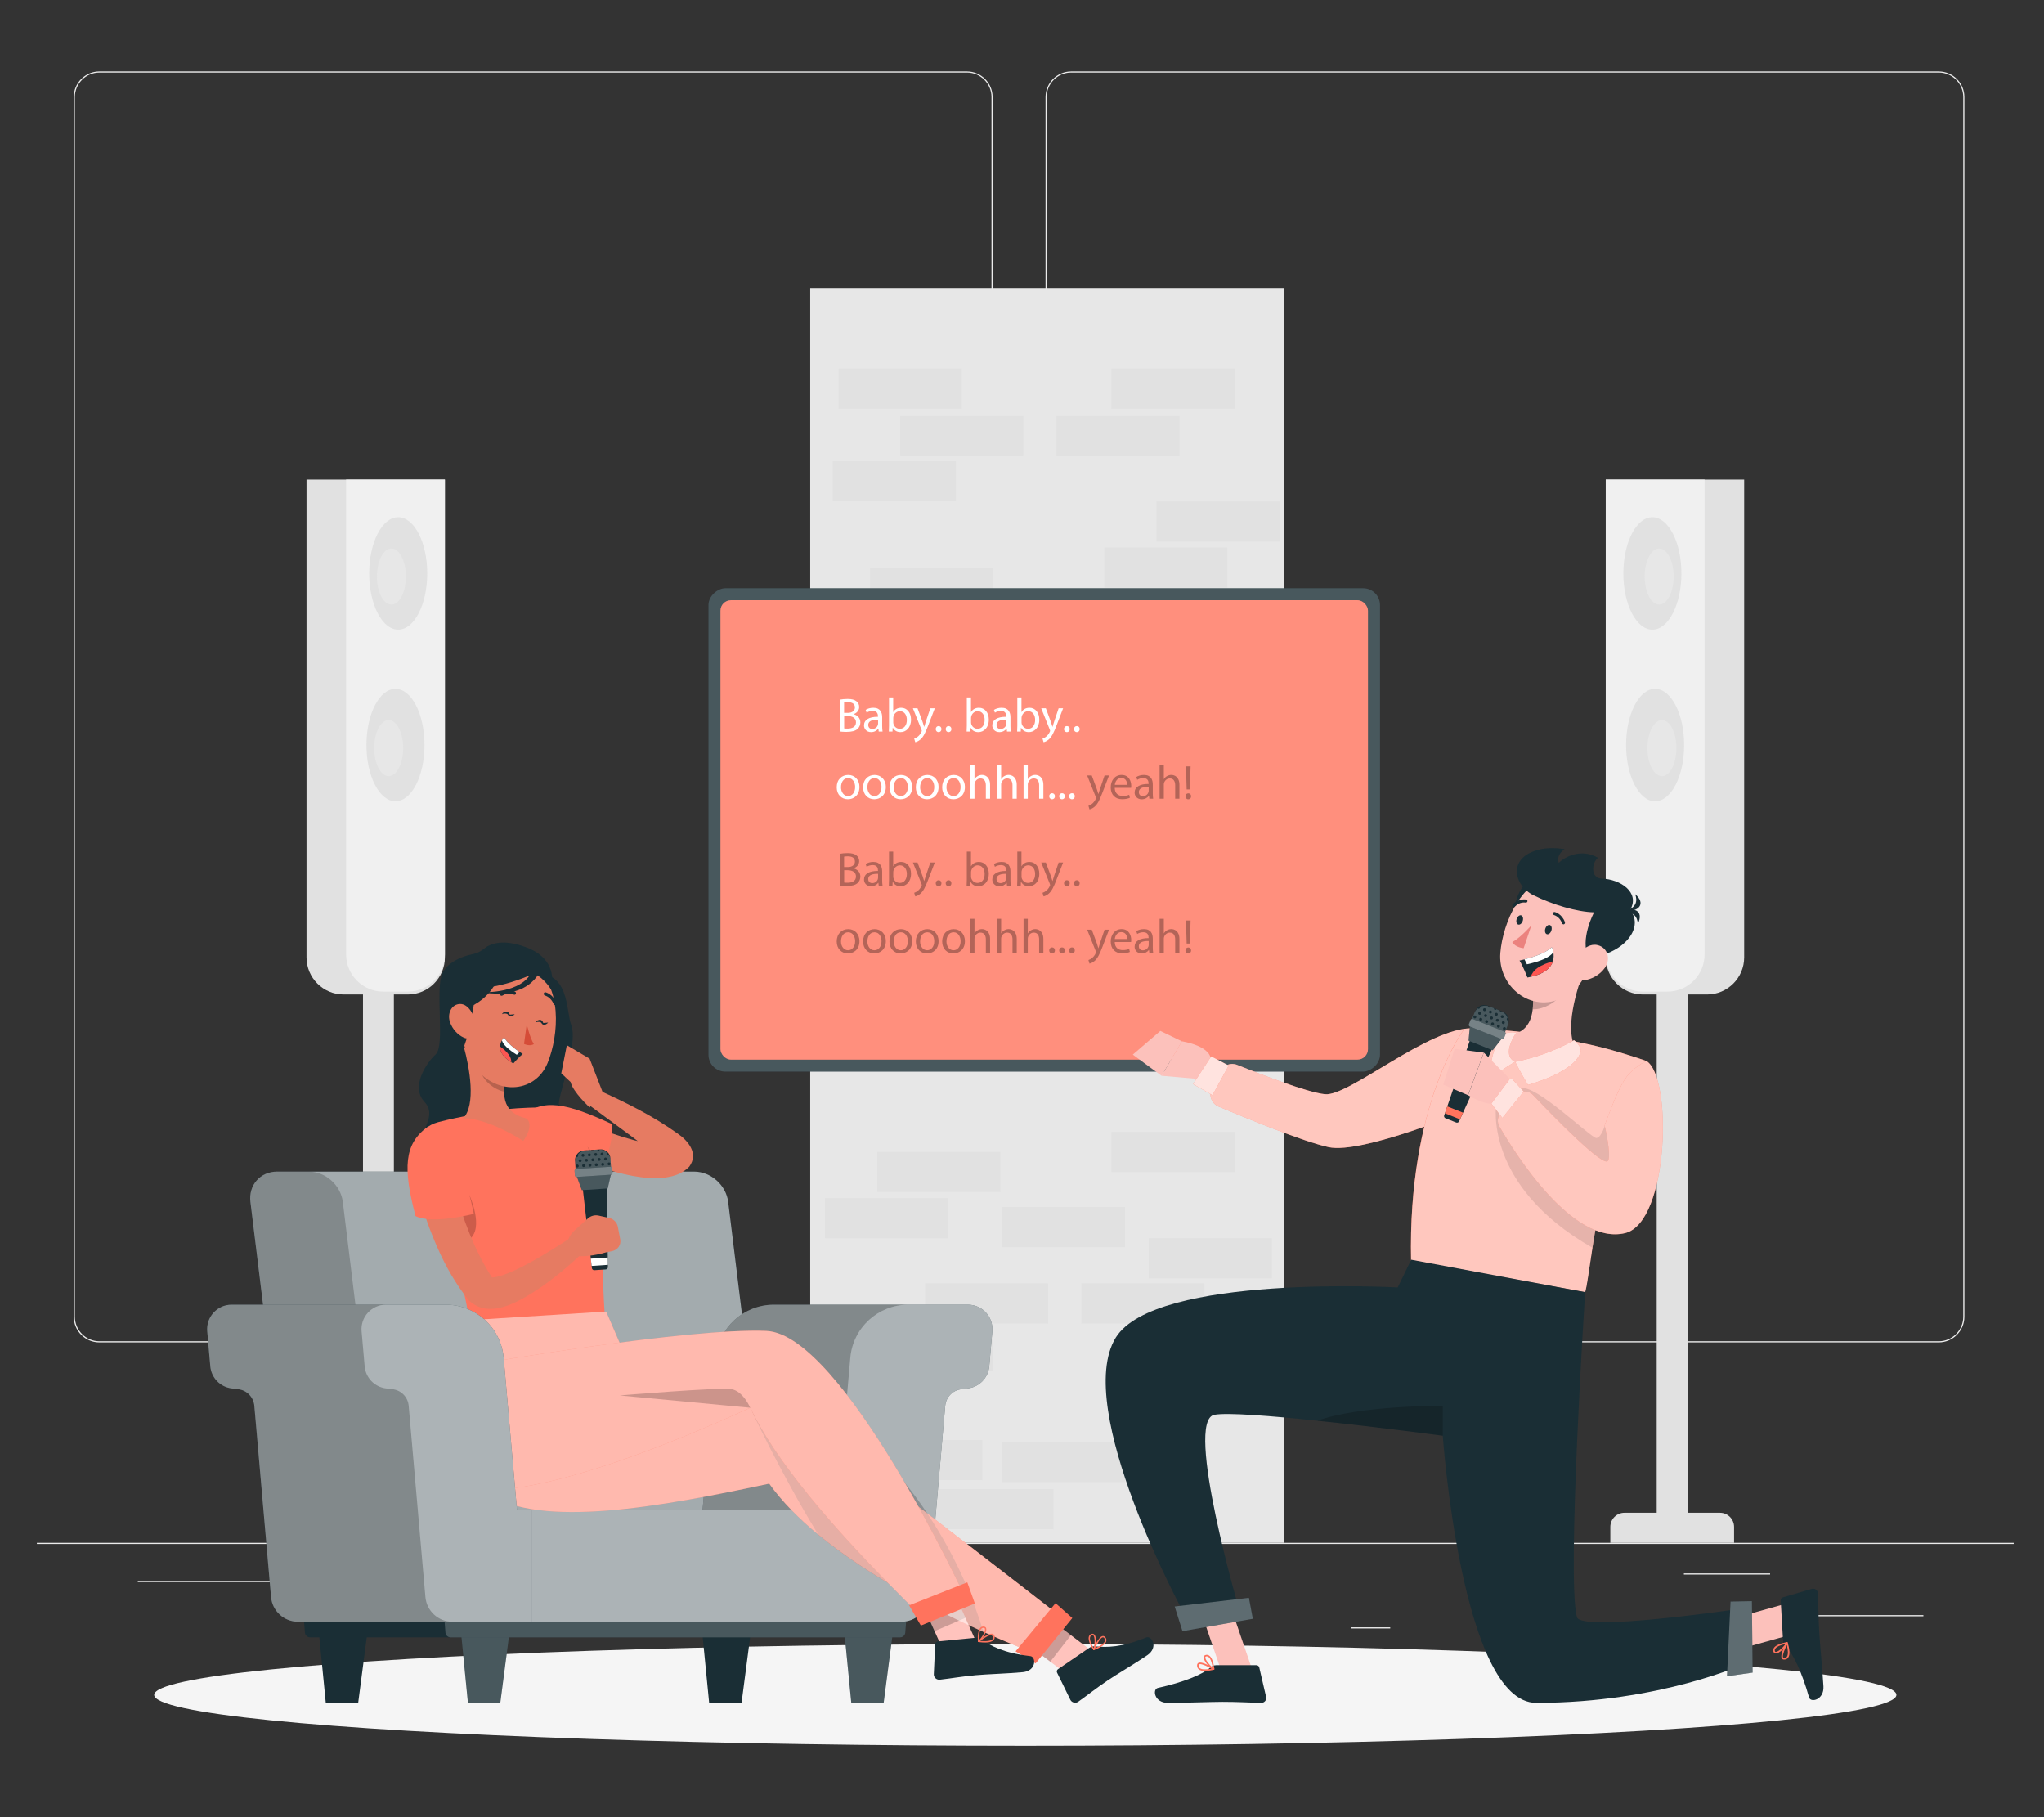 <?xml version="1.0" encoding="UTF-8"?>
<svg id="Layer_2" data-name="Layer 2" xmlns="http://www.w3.org/2000/svg" viewBox="0 0 540 480">
  <rect x="0" y="0" width="540" height="480" fill="#333333" stroke="none"/>
  <defs>
    <style>
      .cls-1, .cls-2, .cls-3, .cls-4, .cls-5, .cls-6, .cls-7, .cls-8, .cls-9, .cls-10, .cls-11, .cls-12, .cls-13, .cls-14, .cls-15, .cls-16, .cls-17, .cls-18, .cls-19, .cls-20, .cls-21, .cls-22, .cls-23, .cls-24, .cls-25, .cls-26, .cls-27, .cls-28 {
        stroke-width: 0px;
      }

      .cls-1, .cls-2, .cls-4, .cls-29, .cls-20, .cls-26 {
        isolation: isolate;
      }

      .cls-1, .cls-2, .cls-10, .cls-11, .cls-18, .cls-19, .cls-20, .cls-26, .cls-28 {
        fill: #fff;
      }

      .cls-1, .cls-27 {
        opacity: .1;
      }

      .cls-2, .cls-4, .cls-15, .cls-29 {
        opacity: .2;
      }

      .cls-3 {
        fill: #ff735d;
      }

      .cls-5 {
        fill: #d54c38;
      }

      .cls-6 {
        fill: #e1e1e1;
      }

      .cls-7 {
        fill: #ececec;
      }

      .cls-9, .cls-30, .cls-28 {
        opacity: .3;
      }

      .cls-10 {
        opacity: .5;
      }

      .cls-11, .cls-31 {
        opacity: .8;
      }

      .cls-12 {
        fill: #f5f5f5;
      }

      .cls-13 {
        fill: #f0f0f0;
      }

      .cls-14 {
        fill: none;
      }

      .cls-16 {
        fill: #1a2e35;
      }

      .cls-17 {
        fill: #e7e7e7;
      }

      .cls-19, .cls-20 {
        opacity: .6;
      }

      .cls-21 {
        fill: #eb827e;
      }

      .cls-22 {
        fill: #fcc1bb;
      }

      .cls-23 {
        fill: #fd5652;
      }

      .cls-24 {
        fill: #ffc3bd;
      }

      .cls-25 {
        fill: #e67b62;
      }

      .cls-26 {
        opacity: .4;
      }
    </style>
  </defs>
  <g id="Layer_2-2" data-name="Layer 2">
    <g>
      <rect class="cls-14" width="540" height="480"/>
      <g>
        <g>
          <rect class="cls-7" x="9.74" y="407.53" width="522.26" height=".3"/>
          <rect class="cls-7" x="468.83" y="426.63" width="39.31" height=".3"/>
          <rect class="cls-7" x="356.96" y="429.85" width="10.32" height=".3"/>
          <rect class="cls-7" x="444.86" y="415.61" width="22.78" height=".3"/>
          <rect class="cls-7" x="36.4" y="417.6" width="51.27" height=".3"/>
          <rect class="cls-7" x="98.24" y="417.6" width="7.52" height=".3"/>
          <rect class="cls-7" x="130.19" y="422.62" width="111.19" height=".3"/>
          <path class="cls-7" d="m255.46,354.59H26.26c-3.74,0-6.78-3.04-6.78-6.78V25.64c0-3.74,3.04-6.77,6.78-6.77h229.2c3.73,0,6.77,3.04,6.77,6.77v322.17c0,3.74-3.04,6.78-6.77,6.78ZM26.26,19.16c-3.57,0-6.48,2.91-6.48,6.48v322.17c0,3.57,2.91,6.48,6.48,6.48h229.2c3.57,0,6.48-2.91,6.48-6.48V25.64c0-3.57-2.91-6.48-6.48-6.48H26.26Z"/>
          <path class="cls-7" d="m512.19,354.59h-229.2c-3.73,0-6.77-3.04-6.77-6.78V25.64c0-3.74,3.04-6.77,6.77-6.77h229.2c3.74,0,6.78,3.04,6.78,6.77v322.17c0,3.74-3.04,6.78-6.78,6.78ZM282.99,19.16c-3.57,0-6.48,2.91-6.48,6.48v322.17c0,3.57,2.91,6.48,6.48,6.48h229.2c3.57,0,6.48-2.91,6.48-6.48V25.64c0-3.57-2.91-6.48-6.48-6.48h-229.2Z"/>
        </g>
        <g>
          <rect class="cls-17" x="214.05" y="76.08" width="125.23" height="331.45"/>
          <g>
            <path class="cls-6" d="m99.98,405.5h0c2.24,0,4.08-1.84,4.08-4.08v-158.35c0-2.24-1.84-4.08-4.08-4.08h0c-2.24,0-4.08,1.84-4.08,4.08v158.35c0,2.24,1.84,4.08,4.08,4.08Z"/>
            <path class="cls-6" d="m80.97,126.67h36.57v126.21c0,5.42-4.4,9.81-9.81,9.81h-16.94c-5.42,0-9.81-4.4-9.81-9.81v-126.21h0Z"/>
            <path class="cls-13" d="m91.43,126.67h26.11v125.45c0,5.42-4.4,9.81-9.81,9.81h-6.48c-5.42,0-9.81-4.4-9.81-9.81v-125.45h0Z"/>
            <path class="cls-6" d="m112.87,151.47c0,8.2-3.43,14.85-7.67,14.85s-7.67-6.65-7.67-14.85,3.43-14.85,7.67-14.85,7.67,6.65,7.67,14.85Z"/>
            <ellipse class="cls-17" cx="103.41" cy="152.29" rx="3.83" ry="7.41"/>
            <ellipse class="cls-6" cx="104.48" cy="196.8" rx="7.67" ry="14.85"/>
            <path class="cls-17" d="m106.52,197.61c0,4.09-1.71,7.41-3.83,7.41s-3.83-3.32-3.83-7.41,1.71-7.41,3.83-7.41,3.83,3.32,3.83,7.41Z"/>
            <path class="cls-6" d="m87.37,399.59h25.23c2.06,0,3.73,1.67,3.73,3.73v4.21h-32.68v-4.21c0-2.06,1.67-3.73,3.73-3.73Z"/>
          </g>
          <g>
            <path class="cls-6" d="m441.76,405.5h0c-2.24,0-4.08-1.84-4.08-4.08v-158.35c0-2.24,1.84-4.08,4.08-4.08h0c2.24,0,4.08,1.84,4.08,4.08v158.35c0,2.24-1.84,4.08-4.08,4.08Z"/>
            <path class="cls-6" d="m434.02,126.67h16.94c5.42,0,9.81,4.4,9.81,9.81v126.21h-36.57v-126.21c0-5.42,4.4-9.81,9.81-9.81Z" transform="translate(884.99 389.36) rotate(180)"/>
            <path class="cls-13" d="m434.02,126.67h6.48c5.42,0,9.81,4.4,9.81,9.81v125.45h-26.11v-125.45c0-5.42,4.4-9.81,9.81-9.81Z" transform="translate(874.53 388.6) rotate(180)"/>
            <path class="cls-6" d="m428.87,151.47c0,8.2,3.43,14.85,7.67,14.85s7.67-6.65,7.67-14.85-3.43-14.85-7.67-14.85-7.67,6.65-7.67,14.85Z"/>
            <ellipse class="cls-17" cx="438.33" cy="152.29" rx="3.83" ry="7.41"/>
            <ellipse class="cls-6" cx="437.26" cy="196.8" rx="7.67" ry="14.85"/>
            <path class="cls-17" d="m435.23,197.61c0,4.09,1.71,7.41,3.83,7.41s3.83-3.32,3.83-7.41-1.71-7.41-3.83-7.41-3.83,3.32-3.83,7.41Z"/>
            <path class="cls-6" d="m425.42,399.59h32.68v4.21c0,2.06-1.67,3.73-3.73,3.73h-25.23c-2.06,0-3.73-1.67-3.73-3.73v-4.21h0Z" transform="translate(883.53 807.12) rotate(180)"/>
          </g>
          <rect class="cls-6" x="221.56" y="97.36" width="32.53" height="10.61"/>
          <rect class="cls-6" x="237.82" y="109.9" width="32.53" height="10.61"/>
          <rect class="cls-6" x="220.01" y="121.83" width="32.53" height="10.61"/>
          <rect class="cls-6" x="291.73" y="144.63" width="32.53" height="10.61"/>
          <rect class="cls-6" x="305.53" y="132.44" width="32.53" height="10.61"/>
          <rect class="cls-6" x="279.11" y="109.9" width="32.53" height="10.61"/>
          <rect class="cls-6" x="293.63" y="97.36" width="32.53" height="10.61"/>
          <rect class="cls-6" x="229.86" y="149.94" width="32.53" height="10.61"/>
          <rect class="cls-6" x="301.94" y="351.55" width="32.53" height="10.61" transform="translate(636.41 713.7) rotate(180)"/>
          <rect class="cls-6" x="226.98" y="380.36" width="32.53" height="10.61" transform="translate(486.49 771.33) rotate(180)"/>
          <rect class="cls-6" x="245.79" y="393.33" width="32.53" height="10.61" transform="translate(524.1 797.26) rotate(180)"/>
          <rect class="cls-6" x="285.67" y="339.01" width="32.53" height="10.61" transform="translate(603.88 688.62) rotate(180)"/>
          <rect class="cls-6" x="303.48" y="327.08" width="32.53" height="10.61" transform="translate(639.5 664.76) rotate(180)"/>
          <rect class="cls-6" x="231.77" y="304.28" width="32.53" height="10.61" transform="translate(496.07 619.16) rotate(180)"/>
          <rect class="cls-6" x="217.96" y="316.47" width="32.53" height="10.61" transform="translate(468.45 643.55) rotate(180)"/>
          <rect class="cls-6" x="244.39" y="339.01" width="32.53" height="10.61" transform="translate(521.3 688.62) rotate(180)"/>
          <rect class="cls-6" x="229.87" y="351.55" width="32.53" height="10.61" transform="translate(492.26 713.7) rotate(180)"/>
          <rect class="cls-6" x="293.64" y="298.97" width="32.53" height="10.61" transform="translate(619.81 608.56) rotate(180)"/>
          <rect class="cls-6" x="264.71" y="318.82" width="32.53" height="10.61" transform="translate(561.94 648.25) rotate(180)"/>
          <rect class="cls-6" x="264.71" y="380.91" width="32.53" height="10.61" transform="translate(561.94 772.42) rotate(180)"/>
        </g>
        <ellipse id="_Path_" data-name="&amp;lt;Path&amp;gt;" class="cls-12" cx="270.87" cy="447.69" rx="230.14" ry="13.44"/>
        <g>
          <rect class="cls-16" x="212.03" y="130.51" width="127.68" height="177.41" rx="4.45" ry="4.45" transform="translate(495.09 -56.65) rotate(90)"/>
          <rect class="cls-2" x="212.03" y="130.51" width="127.68" height="177.41" rx="4.45" ry="4.45" transform="translate(495.09 -56.65) rotate(90)"/>
          <rect class="cls-3" x="190.34" y="158.55" width="171.06" height="121.34" rx="2.76" ry="2.76"/>
          <rect class="cls-2" x="190.34" y="158.55" width="171.06" height="121.34" rx="2.76" ry="2.76"/>
          <g>
            <path class="cls-18" d="m221.91,184.8c.48-.1,1.24-.18,2.02-.18,1.1,0,1.82.19,2.35.62.44.33.71.84.71,1.51,0,.83-.55,1.55-1.45,1.88v.03c.81.2,1.76.88,1.76,2.15,0,.74-.29,1.29-.72,1.71-.6.55-1.56.8-2.96.8-.76,0-1.35-.05-1.71-.1v-8.42Zm1.1,3.5h1c1.17,0,1.85-.61,1.85-1.43,0-1-.76-1.4-1.88-1.4-.51,0-.8.04-.98.08v2.75Zm0,4.1c.22.04.53.05.93.05,1.14,0,2.2-.42,2.2-1.66,0-1.17-1-1.65-2.21-1.65h-.91v3.26Z"/>
            <path class="cls-18" d="m232.15,193.24l-.09-.77h-.04c-.34.48-1,.91-1.88.91-1.24,0-1.88-.88-1.88-1.76,0-1.49,1.32-2.3,3.69-2.29v-.13c0-.51-.14-1.42-1.4-1.42-.57,0-1.17.18-1.6.46l-.25-.74c.51-.33,1.24-.55,2.02-.55,1.88,0,2.34,1.28,2.34,2.51v2.3c0,.53.03,1.05.1,1.47h-1.02Zm-.17-3.14c-1.22-.03-2.6.19-2.6,1.38,0,.72.48,1.07,1.05,1.07.8,0,1.31-.51,1.49-1.03.04-.11.06-.24.06-.36v-1.07Z"/>
            <path class="cls-18" d="m234.82,193.24c.02-.42.05-1.04.05-1.59v-7.43h1.1v3.86h.03c.39-.69,1.1-1.13,2.09-1.13,1.52,0,2.6,1.27,2.59,3.14,0,2.2-1.38,3.29-2.75,3.29-.89,0-1.6-.34-2.06-1.16h-.04l-.05,1.02h-.96Zm1.16-2.46c0,.14.03.28.05.41.22.77.86,1.31,1.68,1.31,1.17,0,1.87-.95,1.87-2.36,0-1.23-.63-2.29-1.83-2.29-.76,0-1.47.52-1.7,1.37-.03.13-.06.28-.06.46v1.1Z"/>
            <path class="cls-18" d="m242.4,187.09l1.35,3.63c.14.41.29.89.39,1.26h.03c.11-.37.24-.84.39-1.28l1.22-3.61h1.18l-1.68,4.38c-.8,2.11-1.35,3.19-2.11,3.85-.55.48-1.09.67-1.37.72l-.28-.94c.28-.09.65-.27.98-.55.3-.24.69-.67.94-1.24.05-.11.09-.2.09-.27s-.03-.15-.08-.29l-2.27-5.66h1.22Z"/>
            <path class="cls-18" d="m247.21,192.58c0-.47.32-.8.76-.8s.75.33.75.8-.29.8-.76.8c-.44,0-.75-.34-.75-.8Z"/>
            <path class="cls-18" d="m249.84,192.58c0-.47.32-.8.76-.8s.75.33.75.8-.29.8-.76.8c-.44,0-.75-.34-.75-.8Z"/>
            <path class="cls-18" d="m255.37,193.24c.02-.42.05-1.04.05-1.59v-7.43h1.1v3.86h.03c.39-.69,1.1-1.13,2.09-1.13,1.52,0,2.6,1.27,2.59,3.14,0,2.2-1.38,3.29-2.75,3.29-.89,0-1.6-.34-2.06-1.16h-.04l-.05,1.02h-.96Zm1.16-2.46c0,.14.03.28.05.41.22.77.86,1.31,1.68,1.31,1.17,0,1.87-.95,1.87-2.36,0-1.23-.63-2.29-1.83-2.29-.76,0-1.47.52-1.7,1.37-.03.13-.06.28-.06.46v1.1Z"/>
            <path class="cls-18" d="m266.04,193.24l-.09-.77h-.04c-.34.48-1,.91-1.88.91-1.24,0-1.88-.88-1.88-1.76,0-1.49,1.32-2.3,3.69-2.29v-.13c0-.51-.14-1.42-1.4-1.42-.57,0-1.17.18-1.6.46l-.25-.74c.51-.33,1.24-.55,2.02-.55,1.88,0,2.34,1.28,2.34,2.51v2.3c0,.53.03,1.05.1,1.47h-1.02Zm-.17-3.14c-1.22-.03-2.6.19-2.6,1.38,0,.72.48,1.07,1.05,1.07.8,0,1.31-.51,1.49-1.03.04-.11.06-.24.06-.36v-1.07Z"/>
            <path class="cls-18" d="m268.71,193.24c.02-.42.05-1.04.05-1.59v-7.43h1.1v3.86h.03c.39-.69,1.1-1.13,2.09-1.13,1.52,0,2.6,1.27,2.59,3.14,0,2.2-1.38,3.29-2.75,3.29-.89,0-1.6-.34-2.06-1.16h-.04l-.05,1.02h-.96Zm1.16-2.46c0,.14.03.28.05.41.22.77.86,1.31,1.68,1.31,1.17,0,1.87-.95,1.87-2.36,0-1.23-.63-2.29-1.83-2.29-.76,0-1.47.52-1.7,1.37-.03.13-.06.28-.06.46v1.1Z"/>
            <path class="cls-18" d="m276.3,187.09l1.35,3.63c.14.41.29.89.39,1.26h.03c.11-.37.24-.84.39-1.28l1.22-3.61h1.18l-1.68,4.38c-.8,2.11-1.35,3.19-2.11,3.85-.55.48-1.09.67-1.37.72l-.28-.94c.28-.09.65-.27.98-.55.3-.24.69-.67.94-1.24.05-.11.09-.2.09-.27s-.03-.15-.08-.29l-2.27-5.66h1.22Z"/>
            <path class="cls-18" d="m281.1,192.58c0-.47.32-.8.76-.8s.75.33.75.8-.29.8-.76.8c-.44,0-.75-.34-.75-.8Z"/>
            <path class="cls-18" d="m283.73,192.58c0-.47.32-.8.76-.8s.75.33.75.8-.29.8-.76.8c-.44,0-.75-.34-.75-.8Z"/>
          </g>
          <g>
            <path class="cls-18" d="m227.06,207.86c0,2.27-1.57,3.26-3.06,3.26-1.66,0-2.95-1.22-2.95-3.16,0-2.06,1.35-3.26,3.05-3.26s2.96,1.28,2.96,3.16Zm-4.88.06c0,1.35.77,2.36,1.87,2.36s1.87-1,1.87-2.39c0-1.04-.52-2.36-1.84-2.36s-1.89,1.22-1.89,2.39Z"/>
            <path class="cls-18" d="m234.03,207.86c0,2.27-1.57,3.26-3.06,3.26-1.66,0-2.95-1.22-2.95-3.16,0-2.06,1.35-3.26,3.05-3.26s2.96,1.28,2.96,3.16Zm-4.88.06c0,1.35.77,2.36,1.87,2.36s1.87-1,1.87-2.39c0-1.04-.52-2.36-1.84-2.36s-1.89,1.22-1.89,2.39Z"/>
            <path class="cls-18" d="m240.99,207.86c0,2.27-1.57,3.26-3.06,3.26-1.66,0-2.95-1.22-2.95-3.16,0-2.06,1.35-3.26,3.05-3.26s2.96,1.28,2.96,3.16Zm-4.88.06c0,1.35.77,2.36,1.87,2.36s1.87-1,1.87-2.39c0-1.04-.52-2.36-1.84-2.36s-1.89,1.22-1.89,2.39Z"/>
            <path class="cls-18" d="m247.96,207.86c0,2.27-1.57,3.26-3.06,3.26-1.66,0-2.95-1.22-2.95-3.16,0-2.06,1.35-3.26,3.05-3.26s2.96,1.28,2.96,3.16Zm-4.88.06c0,1.35.77,2.36,1.87,2.36s1.87-1,1.87-2.39c0-1.04-.52-2.36-1.84-2.36s-1.89,1.22-1.89,2.39Z"/>
            <path class="cls-18" d="m254.92,207.86c0,2.27-1.57,3.26-3.06,3.26-1.66,0-2.95-1.22-2.95-3.16,0-2.06,1.35-3.26,3.05-3.26s2.96,1.28,2.96,3.16Zm-4.88.06c0,1.35.77,2.36,1.87,2.36s1.87-1,1.87-2.39c0-1.04-.52-2.36-1.84-2.36s-1.89,1.22-1.89,2.39Z"/>
            <path class="cls-18" d="m256.33,201.97h1.12v3.83h.03c.18-.32.46-.6.8-.79.33-.19.72-.32,1.14-.32.83,0,2.15.51,2.15,2.63v3.66h-1.12v-3.53c0-.99-.37-1.83-1.42-1.83-.72,0-1.29.51-1.5,1.12-.06.15-.08.32-.08.53v3.71h-1.12v-9.01Z"/>
            <path class="cls-18" d="m263.37,201.97h1.12v3.83h.03c.18-.32.46-.6.8-.79.33-.19.72-.32,1.14-.32.83,0,2.15.51,2.15,2.63v3.66h-1.12v-3.53c0-.99-.37-1.83-1.42-1.83-.72,0-1.29.51-1.5,1.12-.06.15-.08.32-.08.53v3.71h-1.12v-9.01Z"/>
            <path class="cls-18" d="m270.41,201.97h1.12v3.83h.03c.18-.32.46-.6.8-.79.33-.19.72-.32,1.14-.32.83,0,2.15.51,2.15,2.63v3.66h-1.12v-3.53c0-.99-.37-1.83-1.42-1.83-.72,0-1.29.51-1.5,1.12-.06.15-.08.32-.08.53v3.71h-1.12v-9.01Z"/>
            <path class="cls-18" d="m277.19,210.32c0-.47.32-.8.76-.8s.75.33.75.8-.29.8-.76.8c-.44,0-.75-.34-.75-.8Z"/>
            <path class="cls-18" d="m279.82,210.32c0-.47.32-.8.76-.8s.75.33.75.8-.29.8-.76.8c-.44,0-.75-.34-.75-.8Z"/>
            <path class="cls-18" d="m282.44,210.32c0-.47.32-.8.76-.8s.75.33.75.8-.29.8-.76.8c-.44,0-.75-.34-.75-.8Z"/>
            <path class="cls-9" d="m288.43,204.84l1.35,3.63c.14.41.29.89.39,1.26h.03c.11-.37.24-.84.39-1.28l1.22-3.61h1.18l-1.68,4.38c-.8,2.11-1.35,3.19-2.11,3.85-.55.48-1.09.67-1.37.72l-.28-.94c.28-.09.65-.27.98-.55.3-.24.69-.67.94-1.24.05-.11.09-.2.09-.27s-.03-.15-.08-.29l-2.27-5.66h1.22Z"/>
            <path class="cls-9" d="m294.5,208.12c.02,1.51.99,2.13,2.11,2.13.8,0,1.28-.14,1.7-.32l.19.8c-.39.18-1.07.38-2.04.38-1.89,0-3.02-1.24-3.02-3.1s1.09-3.31,2.88-3.31c2.01,0,2.54,1.76,2.54,2.89,0,.23-.02.41-.04.52h-4.32Zm3.28-.8c.01-.71-.29-1.82-1.55-1.82-1.13,0-1.63,1.04-1.71,1.82h3.26Z"/>
            <path class="cls-9" d="m303.64,210.99l-.09-.77h-.04c-.34.48-1,.91-1.88.91-1.24,0-1.88-.88-1.88-1.76,0-1.49,1.32-2.3,3.69-2.29v-.13c0-.51-.14-1.42-1.4-1.42-.57,0-1.17.18-1.6.46l-.25-.74c.51-.33,1.24-.55,2.02-.55,1.88,0,2.34,1.28,2.34,2.51v2.3c0,.53.03,1.05.1,1.47h-1.02Zm-.17-3.14c-1.22-.03-2.6.19-2.6,1.38,0,.72.48,1.07,1.05,1.07.8,0,1.31-.51,1.49-1.03.04-.11.06-.24.06-.36v-1.07Z"/>
            <path class="cls-9" d="m306.35,201.97h1.12v3.83h.03c.18-.32.46-.6.8-.79.33-.19.72-.32,1.14-.32.83,0,2.15.51,2.15,2.63v3.66h-1.12v-3.53c0-.99-.37-1.83-1.42-1.83-.72,0-1.29.51-1.5,1.12-.06.15-.08.32-.08.53v3.71h-1.12v-9.01Z"/>
            <path class="cls-9" d="m313.18,210.34c0-.46.32-.79.75-.79.46,0,.75.33.75.79s-.29.79-.75.79-.75-.34-.75-.79Zm.32-1.82l-.18-6.09h1.22l-.18,6.09h-.86Z"/>
          </g>
          <g class="cls-30">
            <path class="cls-8" d="m221.91,225.52c.48-.1,1.24-.18,2.02-.18,1.1,0,1.82.19,2.35.62.44.33.71.84.71,1.51,0,.83-.55,1.55-1.45,1.88v.03c.81.2,1.76.88,1.76,2.15,0,.74-.29,1.29-.72,1.71-.6.55-1.56.8-2.96.8-.76,0-1.35-.05-1.71-.1v-8.42Zm1.1,3.5h1c1.17,0,1.85-.61,1.85-1.43,0-1-.76-1.4-1.88-1.4-.51,0-.8.04-.98.08v2.75Zm0,4.1c.22.04.53.05.93.05,1.14,0,2.2-.42,2.2-1.66,0-1.17-1-1.65-2.21-1.65h-.91v3.26Z"/>
            <path class="cls-8" d="m232.15,233.96l-.09-.77h-.04c-.34.48-1,.91-1.88.91-1.24,0-1.88-.88-1.88-1.76,0-1.49,1.32-2.3,3.69-2.29v-.13c0-.51-.14-1.42-1.4-1.42-.57,0-1.17.18-1.6.46l-.25-.74c.51-.33,1.24-.55,2.02-.55,1.88,0,2.34,1.28,2.34,2.51v2.3c0,.53.03,1.05.1,1.47h-1.02Zm-.17-3.14c-1.22-.03-2.6.19-2.6,1.38,0,.72.48,1.07,1.05,1.07.8,0,1.31-.51,1.49-1.03.04-.11.06-.24.06-.36v-1.07Z"/>
            <path class="cls-8" d="m234.82,233.96c.02-.42.05-1.04.05-1.59v-7.43h1.1v3.86h.03c.39-.69,1.1-1.13,2.09-1.13,1.52,0,2.6,1.27,2.59,3.14,0,2.2-1.38,3.29-2.75,3.29-.89,0-1.6-.34-2.06-1.16h-.04l-.05,1.02h-.96Zm1.16-2.46c0,.14.03.28.05.41.22.77.86,1.31,1.68,1.31,1.17,0,1.87-.95,1.87-2.36,0-1.23-.63-2.29-1.83-2.29-.76,0-1.47.52-1.7,1.37-.03.13-.06.28-.06.46v1.1Z"/>
            <path class="cls-8" d="m242.4,227.82l1.35,3.63c.14.41.29.89.39,1.26h.03c.11-.37.24-.84.39-1.28l1.22-3.61h1.18l-1.68,4.38c-.8,2.11-1.35,3.19-2.11,3.85-.55.48-1.09.67-1.37.72l-.28-.94c.28-.09.65-.27.98-.55.3-.24.69-.67.94-1.24.05-.11.09-.2.09-.27s-.03-.15-.08-.29l-2.27-5.66h1.22Z"/>
            <path class="cls-8" d="m247.21,233.3c0-.47.32-.8.76-.8s.75.33.75.8-.29.8-.76.8c-.44,0-.75-.34-.75-.8Z"/>
            <path class="cls-8" d="m249.84,233.3c0-.47.32-.8.76-.8s.75.33.75.8-.29.8-.76.8c-.44,0-.75-.34-.75-.8Z"/>
            <path class="cls-8" d="m255.37,233.96c.02-.42.05-1.04.05-1.59v-7.43h1.1v3.86h.03c.39-.69,1.1-1.13,2.09-1.13,1.52,0,2.6,1.27,2.59,3.14,0,2.2-1.38,3.29-2.75,3.29-.89,0-1.6-.34-2.06-1.16h-.04l-.05,1.02h-.96Zm1.16-2.46c0,.14.03.28.05.41.22.77.86,1.31,1.68,1.31,1.17,0,1.87-.95,1.87-2.36,0-1.23-.63-2.29-1.83-2.29-.76,0-1.47.52-1.7,1.37-.03.13-.06.28-.06.46v1.1Z"/>
            <path class="cls-8" d="m266.04,233.96l-.09-.77h-.04c-.34.48-1,.91-1.88.91-1.24,0-1.88-.88-1.88-1.76,0-1.49,1.32-2.3,3.69-2.29v-.13c0-.51-.14-1.42-1.4-1.42-.57,0-1.17.18-1.6.46l-.25-.74c.51-.33,1.24-.55,2.02-.55,1.88,0,2.34,1.28,2.34,2.51v2.3c0,.53.03,1.05.1,1.47h-1.02Zm-.17-3.14c-1.22-.03-2.6.19-2.6,1.38,0,.72.48,1.07,1.05,1.07.8,0,1.31-.51,1.49-1.03.04-.11.06-.24.06-.36v-1.07Z"/>
            <path class="cls-8" d="m268.71,233.96c.02-.42.05-1.04.05-1.59v-7.43h1.1v3.86h.03c.39-.69,1.1-1.13,2.09-1.13,1.52,0,2.6,1.27,2.59,3.14,0,2.2-1.38,3.29-2.75,3.29-.89,0-1.6-.34-2.06-1.16h-.04l-.05,1.02h-.96Zm1.16-2.46c0,.14.03.28.05.41.22.77.86,1.31,1.68,1.31,1.17,0,1.87-.95,1.87-2.36,0-1.23-.63-2.29-1.83-2.29-.76,0-1.47.52-1.7,1.37-.03.13-.06.28-.06.46v1.1Z"/>
            <path class="cls-8" d="m276.3,227.82l1.35,3.63c.14.41.29.89.39,1.26h.03c.11-.37.24-.84.39-1.28l1.22-3.61h1.18l-1.68,4.38c-.8,2.11-1.35,3.19-2.11,3.85-.55.48-1.09.67-1.37.72l-.28-.94c.28-.09.65-.27.98-.55.3-.24.69-.67.94-1.24.05-.11.09-.2.09-.27s-.03-.15-.08-.29l-2.27-5.66h1.22Z"/>
            <path class="cls-8" d="m281.1,233.3c0-.47.32-.8.76-.8s.75.33.75.8-.29.8-.76.8c-.44,0-.75-.34-.75-.8Z"/>
            <path class="cls-8" d="m283.73,233.3c0-.47.32-.8.76-.8s.75.33.75.8-.29.8-.76.8c-.44,0-.75-.34-.75-.8Z"/>
          </g>
          <g class="cls-30">
            <path class="cls-8" d="m227.06,248.59c0,2.27-1.57,3.26-3.06,3.26-1.66,0-2.95-1.22-2.95-3.16,0-2.06,1.35-3.26,3.05-3.26s2.96,1.28,2.96,3.16Zm-4.88.06c0,1.35.77,2.36,1.87,2.36s1.87-1,1.87-2.39c0-1.04-.52-2.36-1.84-2.36s-1.89,1.22-1.89,2.39Z"/>
            <path class="cls-8" d="m234.03,248.59c0,2.27-1.57,3.26-3.06,3.26-1.66,0-2.95-1.22-2.95-3.16,0-2.06,1.35-3.26,3.05-3.26s2.96,1.28,2.96,3.16Zm-4.88.06c0,1.35.77,2.36,1.87,2.36s1.87-1,1.87-2.39c0-1.04-.52-2.36-1.84-2.36s-1.89,1.22-1.89,2.39Z"/>
            <path class="cls-8" d="m240.99,248.59c0,2.27-1.57,3.26-3.06,3.26-1.66,0-2.95-1.22-2.95-3.16,0-2.06,1.35-3.26,3.05-3.26s2.96,1.28,2.96,3.16Zm-4.88.06c0,1.35.77,2.36,1.87,2.36s1.87-1,1.87-2.39c0-1.04-.52-2.36-1.84-2.36s-1.89,1.22-1.89,2.39Z"/>
            <path class="cls-8" d="m247.96,248.59c0,2.27-1.57,3.26-3.06,3.26-1.66,0-2.95-1.22-2.95-3.16,0-2.06,1.35-3.26,3.05-3.26s2.96,1.28,2.96,3.16Zm-4.88.06c0,1.35.77,2.36,1.87,2.36s1.87-1,1.87-2.39c0-1.04-.52-2.36-1.84-2.36s-1.89,1.22-1.89,2.39Z"/>
            <path class="cls-8" d="m254.92,248.59c0,2.27-1.57,3.26-3.06,3.26-1.66,0-2.95-1.22-2.95-3.16,0-2.06,1.35-3.26,3.05-3.26s2.96,1.28,2.96,3.16Zm-4.88.06c0,1.35.77,2.36,1.87,2.36s1.87-1,1.87-2.39c0-1.04-.52-2.36-1.84-2.36s-1.89,1.22-1.89,2.39Z"/>
            <path class="cls-8" d="m256.33,242.7h1.12v3.83h.03c.18-.32.46-.6.8-.79.33-.19.72-.32,1.14-.32.83,0,2.15.51,2.15,2.63v3.66h-1.12v-3.53c0-.99-.37-1.83-1.42-1.83-.72,0-1.29.51-1.5,1.12-.06.15-.08.32-.08.53v3.71h-1.12v-9.01Z"/>
            <path class="cls-8" d="m263.37,242.7h1.12v3.83h.03c.18-.32.46-.6.8-.79.33-.19.72-.32,1.14-.32.83,0,2.15.51,2.15,2.63v3.66h-1.12v-3.53c0-.99-.37-1.83-1.42-1.83-.72,0-1.29.51-1.5,1.12-.06.15-.08.32-.08.53v3.71h-1.12v-9.01Z"/>
            <path class="cls-8" d="m270.41,242.7h1.12v3.83h.03c.18-.32.46-.6.8-.79.33-.19.72-.32,1.14-.32.83,0,2.15.51,2.15,2.63v3.66h-1.12v-3.53c0-.99-.37-1.83-1.42-1.83-.72,0-1.29.51-1.5,1.12-.06.15-.08.32-.08.53v3.71h-1.12v-9.01Z"/>
            <path class="cls-8" d="m277.19,251.05c0-.47.32-.8.76-.8s.75.33.75.8-.29.8-.76.8c-.44,0-.75-.34-.75-.8Z"/>
            <path class="cls-8" d="m279.82,251.05c0-.47.32-.8.76-.8s.75.33.75.8-.29.8-.76.8c-.44,0-.75-.34-.75-.8Z"/>
            <path class="cls-8" d="m282.44,251.05c0-.47.32-.8.76-.8s.75.33.75.8-.29.8-.76.8c-.44,0-.75-.34-.75-.8Z"/>
            <path class="cls-8" d="m288.43,245.57l1.35,3.63c.14.41.29.89.39,1.26h.03c.11-.37.24-.84.39-1.28l1.22-3.6h1.18l-1.68,4.38c-.8,2.11-1.35,3.19-2.11,3.85-.55.48-1.09.67-1.37.72l-.28-.94c.28-.09.65-.27.98-.55.3-.24.69-.67.94-1.24.05-.11.09-.2.09-.27s-.03-.15-.08-.29l-2.27-5.66h1.22Z"/>
            <path class="cls-8" d="m294.5,248.84c.02,1.51.99,2.13,2.11,2.13.8,0,1.28-.14,1.7-.32l.19.8c-.39.18-1.07.38-2.04.38-1.89,0-3.02-1.24-3.02-3.1s1.09-3.31,2.88-3.31c2.01,0,2.54,1.77,2.54,2.9,0,.23-.02.41-.04.52h-4.32Zm3.28-.8c.01-.71-.29-1.82-1.55-1.82-1.13,0-1.63,1.04-1.71,1.82h3.26Z"/>
            <path class="cls-8" d="m303.64,251.71l-.09-.77h-.04c-.34.48-1,.91-1.88.91-1.24,0-1.88-.88-1.88-1.76,0-1.49,1.32-2.3,3.69-2.29v-.13c0-.51-.14-1.42-1.4-1.42-.57,0-1.17.18-1.6.46l-.25-.74c.51-.33,1.24-.55,2.02-.55,1.88,0,2.34,1.28,2.34,2.51v2.3c0,.53.03,1.05.1,1.47h-1.02Zm-.17-3.14c-1.22-.03-2.6.19-2.6,1.38,0,.72.48,1.07,1.05,1.07.8,0,1.31-.51,1.49-1.03.04-.11.06-.24.06-.35v-1.07Z"/>
            <path class="cls-8" d="m306.35,242.7h1.12v3.83h.03c.18-.32.46-.6.8-.79.33-.19.72-.32,1.14-.32.83,0,2.15.51,2.15,2.63v3.66h-1.12v-3.53c0-.99-.37-1.83-1.42-1.83-.72,0-1.29.51-1.5,1.12-.06.15-.08.32-.08.53v3.71h-1.12v-9.01Z"/>
            <path class="cls-8" d="m313.18,251.06c0-.46.32-.79.75-.79.46,0,.75.33.75.79s-.29.79-.75.79-.75-.34-.75-.79Zm.32-1.82l-.18-6.09h1.22l-.18,6.09h-.86Z"/>
          </g>
        </g>
        <g>
          <path class="cls-3" d="m389.04,271.62c-11.55-.36-32.69,18.08-39,17.42-4.77-.49-17.34-5.39-23.18-7.75-1.73-.7-3.71.06-4.53,1.73l-2.18,4.43c-.91,1.84-.08,4.06,1.81,4.86,6.88,2.9,22.19,9.2,29.01,10.7,8.94,1.97,37.3-9.99,37.3-9.99l.76-21.4Z"/>
          <path class="cls-19" d="m389.04,271.62c-11.55-.36-32.69,18.08-39,17.42-4.77-.49-17.34-5.39-23.18-7.75-1.73-.7-3.71.06-4.53,1.73l-2.18,4.43c-.91,1.84-.08,4.06,1.81,4.86,6.88,2.9,22.19,9.2,29.01,10.7,8.94,1.97,37.3-9.99,37.3-9.99l.76-21.4Z"/>
          <polygon class="cls-22" points="331.12 441.93 322.44 440.79 316.02 422 324.7 423.14 331.12 441.93"/>
          <path class="cls-16" d="m321.26,439.85h10.67c.36,0,.67.25.75.6l1.81,7.78c.19.81-.44,1.57-1.27,1.56-3.43-.06-5.94-.26-10.27-.26-2.66,0-10.68.28-14.36.28s-4.19-3.63-2.69-3.96c6.73-1.48,11.79-3.51,13.93-5.45.39-.35.89-.54,1.42-.54Z"/>
          <g>
            <path class="cls-3" d="m434.96,280.25c-3.73,7.6-6.51,15.46-8.64,22.92-1.56,5.46-2.75,10.7-3.7,15.47-2.21,11.18-3.05,19.81-3.84,22.67-6.74-1.2-32.14-5.73-46-8.21-.91-41.53,13.92-61.1,13.92-61.1,0,0,5.24-.23,11.24.2.79.05,1.59.13,2.41.21,5.26.54,13.73,2.21,19.56,3.49,1.22.27,2.46.57,3.66.88,6.1,1.58,11.39,3.48,11.39,3.48Z"/>
            <path class="cls-19" d="m434.97,280.24c-3.42,6.94-6.03,14.1-8.07,20.96-.2.65-.39,1.31-.58,1.96-1.56,5.46-2.75,10.71-3.69,15.48-.8,4.04-1.42,7.74-1.92,10.96-.89,5.7-1.41,9.89-1.92,11.72-6.74-1.2-32.14-5.73-45.99-8.21-.91-41.53,13.92-61.1,13.92-61.1,0,0,5.25-.23,11.24.2.8.05,1.6.12,2.41.21,5.26.53,13.73,2.21,19.56,3.48,1.22.27,2.46.58,3.66.88,6.09,1.58,11.39,3.48,11.39,3.48Z"/>
          </g>
          <g>
            <path class="cls-22" d="m418.92,255.19c-2.44,6.03-5.88,17.3-2.29,22.38-3.86,2.67-9.18,4.52-16.2,2.94-5.38-1.21-4.93-5.05-3.32-6.9,7.33-.25,8.15-5.49,7.86-10.62l13.95-7.81Z"/>
            <path class="cls-15" d="m413.23,258.38l-8.26,4.62c.07,1.21.07,2.43-.06,3.59,2.75.16,6.99-2.04,7.81-4.78.41-1.37.61-2.72.51-3.42Z"/>
          </g>
          <polygon class="cls-16" points="312.39 430.87 330.98 427.6 329.95 422.05 310.34 424.35 312.39 430.87"/>
          <g>
            <path class="cls-16" d="m402.99,233.34c-2.39,2.61-4.78,9.13.43,9.08,5.22-.05,3.67-13.55-.43-9.08Z"/>
            <path class="cls-22" d="m423.07,247.73c-3.19,8.07-4.65,12.96-10.18,15.79-8.32,4.25-17.24-2.94-16.52-11.82.65-8,5.76-19.85,14.88-20.41,8.98-.56,15.02,8.38,11.83,16.45Z"/>
            <path class="cls-16" d="m405.2,236.52c-5.42-2.7-7.12-10.26,1.86-12.21,2.92-.63,6.29-.01,6.29-.01,0,0-2.34,1.45-1.53,3.62,1.45-1.49,5.78-3.96,10.35-1.35-1.68,1.31-2.05,5.44,1.05,5.52,4.71.13,10.17,3.55,7.45,8.27,3.97,4.97-2.22,11.88-11,12.58-2.38-4.82,1.47-11.95,1.47-11.95-4.41-.08-11.02-2.03-15.93-4.48Z"/>
            <path class="cls-16" d="m429.35,240.54s4.01-.56,2.65-4.33c3,2.51.81,4.82-2.65,4.33Z"/>
            <path class="cls-16" d="m428.52,241.16s3.89-1.13,4.19,2.87c1.71-3.52-1.24-4.73-4.19-2.87Z"/>
            <path class="cls-22" d="m424.01,255.63c-1.35,1.9-3.45,3-5.35,3.28-2.85.42-3.94-2.24-2.86-4.76.97-2.27,3.63-5.22,6.35-4.48,2.69.72,3.4,3.78,1.86,5.96Z"/>
            <path class="cls-16" d="m409.85,245.82c-.22.67-.75,1.09-1.19.95-.44-.15-.62-.81-.4-1.48.22-.67.75-1.09,1.19-.95.44.15.62.81.4,1.48Z"/>
            <path class="cls-16" d="m402.28,243.27c-.22.67-.75,1.09-1.19.95s-.62-.81-.4-1.48c.22-.67.75-1.09,1.19-.95.44.15.62.81.4,1.48Z"/>
            <path class="cls-21" d="m404.58,244.42s-2.78,3.2-5.06,4.44c.83,1.44,3.01,1.61,3.01,1.61l2.05-6.05Z"/>
            <path class="cls-16" d="m412.98,244.16c-.14-.03-.27-.13-.32-.28-.6-1.76-2.08-2.16-2.09-2.16-.22-.06-.36-.28-.3-.51s.28-.35.5-.3c.08.02,1.93.52,2.67,2.71.07.22-.04.45-.26.53-.07.02-.14.03-.21.01Z"/>
            <path class="cls-16" d="m399.87,239.57c-.08-.01-.15-.05-.21-.11-.16-.16-.17-.42-.01-.59,1.59-1.64,3.46-1.27,3.55-1.27.22.05.37.26.33.49-.04.22-.26.37-.48.33-.08-.02-1.52-.29-2.8,1.03-.1.1-.24.14-.37.12Z"/>
            <g>
              <path class="cls-16" d="m401.44,253.73c.96,1.53,2.09,4.48,2.09,4.48.29-.05.57-.11.85-.18,3.86-.84,5.37-2.5,5.87-4.09.27-.87.24-1.73.12-2.41-.13-.79-.4-1.32-.4-1.32-1.78,1.67-5.31,2.72-7.22,3.21-.8.21-1.31.31-1.31.31Z"/>
              <path class="cls-18" d="m402.75,253.42l.65,1.3c3.63-.8,6.08-1.85,6.98-3.2-.13-.79-.4-1.32-.4-1.32-1.78,1.67-5.31,2.72-7.22,3.21Z"/>
              <path class="cls-23" d="m404.39,258.02c3.86-.84,5.37-2.5,5.87-4.09-1.3.34-2.84.89-4.1,1.78-.97.68-1.49,1.51-1.78,2.31Z"/>
            </g>
          </g>
          <path class="cls-3" d="m318.38,441.38c-.67,0-1.29-.11-1.69-.45-.32-.26-.46-.63-.44-1.1.02-.34.2-.51.35-.59.96-.5,3.8,1.24,4.13,1.44.07.04.11.13.1.21-.01.08-.07.15-.15.17-.61.15-1.48.31-2.29.31Zm-1.32-1.81c-.11,0-.2.02-.27.05-.06.03-.12.08-.13.24-.02.33.08.58.29.75.48.4,1.63.46,3.11.16-.99-.57-2.33-1.21-3-1.21Z"/>
          <path class="cls-3" d="m320.62,441.07s-.07,0-.1-.02c-.91-.49-2.68-2.41-2.51-3.39.03-.18.16-.48.65-.54.32-.04.62.05.89.27,1.03.83,1.26,3.36,1.27,3.46,0,.08-.03.15-.09.19-.03.02-.07.03-.11.03Zm-1.8-3.55s-.06,0-.09,0c-.27.03-.29.16-.3.21-.1.58,1.03,2.03,1.93,2.71-.11-.74-.4-2.21-1.06-2.74-.15-.12-.31-.18-.48-.18Z"/>
          <polygon class="cls-22" points="472.56 423.41 471.93 432.14 453.55 437.27 454.18 428.54 472.56 423.41"/>
          <path class="cls-16" d="m471.06,433.38l-.62-10.65c-.02-.36.21-.68.55-.78l7.66-2.26c.79-.23,1.59.35,1.63,1.17.14,3.43.09,5.95.34,10.26.16,2.66.9,10.65,1.11,14.32.21,3.59-3.38,4.4-3.8,2.92-1.87-6.63-4.19-11.57-6.25-13.59-.37-.36-.59-.86-.62-1.38Z"/>
          <path class="cls-3" d="m472.75,436.16c.04.67-.04,1.3-.35,1.71-.24.33-.6.5-1.07.5-.35,0-.52-.17-.61-.31-.55-.93,1.01-3.87,1.19-4.2.04-.07.12-.12.2-.11.08,0,.15.06.18.14.18.6.4,1.46.45,2.26Zm-1.73,1.42c0,.11.03.2.07.26.03.05.09.12.25.11.33,0,.57-.11.73-.33.37-.51.36-1.65-.02-3.11-.51,1.03-1.07,2.4-1.03,3.07Z"/>
          <path class="cls-3" d="m472.31,433.95s0,.07-.02.1c-.44.94-2.25,2.82-3.23,2.7-.18-.02-.49-.13-.58-.62-.06-.32.01-.62.21-.9.77-1.07,3.28-1.45,3.38-1.47.08-.01.15.02.2.08.02.03.04.07.04.11Zm-3.44,2.01s0,.06.01.09c.05.27.17.28.23.29.58.07,1.96-1.14,2.59-2.09-.73.15-2.18.53-2.68,1.22-.11.16-.16.32-.15.49Z"/>
          <g>
            <path class="cls-22" d="m316.37,284.99l-9.5-.83,5.37-9.11s8.43,1.25,7.6,5.56l-3.48,4.37Z"/>
            <polygon class="cls-22" points="299.27 278.57 306.55 272.31 312.25 275.06 306.88 284.17 299.27 278.57"/>
          </g>
          <path class="cls-16" d="m461.23,439.35s-22.52,10.45-55.37,10.45c-19.72,0-24.7-70.56-24.7-70.56,0,0-17.02-2.28-33.14-3.96-12.11-1.27-23.72-2.21-27.19-1.57-8.12,1.47,6.77,52.27,6.77,52.27h-14.91s-29.39-54.04-17.93-72.64c10.4-16.85,74.5-13.27,74.5-13.27l3.55-7.32,45.97,8.57s-4.93,75.99-2.17,85.85c1.12,4.02,43.06-2.22,43.06-2.22l1.57,14.41Z"/>
          <polygon class="cls-28" points="312.39 430.87 330.98 427.6 329.95 422.05 310.34 424.35 312.39 430.87"/>
          <polygon class="cls-16" points="463.02 441.81 462.83 422.94 457.19 423.05 456.25 442.77 463.02 441.81"/>
          <polygon class="cls-28" points="463.02 441.81 462.83 422.94 457.19 423.05 456.25 442.77 463.02 441.81"/>
          <path class="cls-15" d="m381.16,371.33v7.91s-17.02-2.28-33.14-3.96c11.29-4.11,33.14-3.94,33.14-3.94Z"/>
          <g>
            <path class="cls-3" d="m400.29,280.48s1.51,3.03,3.39,6.1c3.94-1.14,13.3-4.42,13.96-9.16-.18-1.46-1.8-2.66-1.8-2.66,0,0-6.3,3.88-15.55,5.72Z"/>
            <path class="cls-3" d="m400.29,280.48s-3.26,1.67-5.7,4.17c-2.18-2.32,1.11-10.7,2.27-11.45,2.34-.87,3.71-.42,3.71-.42,0,0-4.15,5.84-.29,7.71Z"/>
            <g class="cls-31">
              <path class="cls-18" d="m400.29,280.48s1.51,3.03,3.39,6.1c3.94-1.14,13.3-4.42,13.96-9.16-.18-1.46-1.8-2.66-1.8-2.66,0,0-6.3,3.88-15.55,5.72Z"/>
              <path class="cls-18" d="m400.29,280.48s-3.26,1.67-5.7,4.17c-2.18-2.32,1.11-10.7,2.27-11.45,2.34-.87,3.71-.42,3.71-.42,0,0-4.15,5.84-.29,7.71Z"/>
            </g>
          </g>
          <g>
            <path class="cls-16" d="m391.81,266.25h4.25c1.42,0,2.56,1.15,2.56,2.56v3.25h-9.38v-3.25c0-1.42,1.15-2.56,2.56-2.56Z" transform="translate(127.26 -126.46) rotate(21.67)"/>
            <path class="cls-2" d="m398.31,269.56c-.2-.08-.3-.31-.22-.51.03-.09.11-.14.18-.19-.25-.68-.73-1.26-1.39-1.62-.11.12-.26.18-.41.12-.17-.07-.24-.24-.22-.41l-.9-.36c-.1.14-.27.22-.44.15s-.24-.24-.22-.41l-.9-.36c-.1.14-.27.22-.44.15-.16-.06-.22-.21-.22-.37-.73-.19-1.48-.1-2.13.22.03.08.04.17,0,.26-.08.2-.31.3-.51.22-.04-.02-.06-.06-.09-.09-.37.31-.68.71-.87,1.19l-1.02,2.57,8.72,3.47,1.02-2.57c.19-.48.24-.98.18-1.46-.04,0-.08.02-.12,0Zm-8.82-.58c-.2-.08-.3-.31-.22-.51.08-.2.31-.3.51-.22.2.08.3.31.22.51-.08.2-.31.3-.51.22Zm1.28-.95c-.2-.08-.3-.31-.22-.51.08-.2.31-.3.51-.22.2.08.3.31.22.51s-.31.3-.51.22Zm.28,1.57c-.2-.08-.3-.31-.22-.51.08-.2.31-.3.51-.22.2.08.3.31.22.51s-.31.3-.51.22Zm1-2.53c-.2-.08-.3-.31-.22-.51.08-.2.31-.3.51-.22.2.08.3.31.22.51-.08.2-.31.3-.51.22Zm.28,1.57c-.2-.08-.3-.31-.22-.51.08-.2.31-.3.51-.22.2.08.3.31.22.51-.08.2-.31.3-.51.22Zm.28,1.57c-.2-.08-.3-.31-.22-.51.08-.2.31-.3.51-.22.2.08.3.31.22.51-.08.2-.31.3-.51.22Zm1-2.53c-.2-.08-.3-.31-.22-.51.08-.2.31-.3.51-.22.2.08.3.31.22.51-.08.2-.31.3-.51.22Zm.28,1.57c-.2-.08-.3-.31-.22-.51.08-.2.31-.3.51-.22.2.08.3.31.22.51-.08.2-.31.3-.51.22Zm.28,1.57c-.2-.08-.3-.31-.22-.51s.31-.3.51-.22c.2.08.3.31.22.51s-.31.3-.51.22Zm1-2.53c-.2-.08-.3-.31-.22-.51.08-.2.31-.3.51-.22.2.08.3.31.22.51-.08.2-.31.3-.51.22Zm.28,1.57c-.2-.08-.3-.31-.22-.51s.31-.3.51-.22c.2.08.3.31.22.51-.08.2-.31.3-.51.22Zm.28,1.57c-.2-.08-.3-.31-.22-.51.08-.2.31-.3.51-.22.2.08.3.31.22.51-.08.2-.31.3-.51.22Zm1-2.53c-.2-.08-.3-.31-.22-.51.08-.2.31-.3.51-.22s.3.31.22.51c-.08.2-.31.3-.51.22Zm.28,1.57c-.2-.08-.3-.31-.22-.51.08-.2.31-.3.51-.22.2.08.3.31.22.51-.08.2-.31.3-.51.22Zm.28,1.57c-.2-.08-.3-.31-.22-.51.08-.2.31-.3.51-.22.2.08.3.31.22.51-.08.2-.31.3-.51.22Z"/>
            <path class="cls-16" d="m395.28,274.67l-8.76,19.24-.8,1.76-.23.52c-.14.3-.49.44-.79.32l-2.81-1.12c-.31-.12-.47-.47-.35-.78l.19-.54.63-1.83,6.84-20,6.1,2.42Z"/>
            <polygon class="cls-16" points="394.35 277.42 387.97 274.88 388.36 270.7 396.94 274.11 394.35 277.42"/>
            <polygon class="cls-2" points="394.35 277.42 387.97 274.88 388.36 270.7 396.94 274.11 394.35 277.42"/>
            <rect class="cls-16" x="387.88" y="270.8" width="9.98" height="2.11" rx=".45" ry=".45" transform="translate(128.19 -125.88) rotate(21.67)"/>
            <rect class="cls-26" x="387.88" y="270.8" width="9.98" height="2.11" rx=".45" ry=".45" transform="translate(128.19 -125.88) rotate(21.67)"/>
            <polygon class="cls-3" points="386.52 293.91 385.72 295.67 381.71 294.08 382.34 292.25 386.52 293.91"/>
          </g>
          <g>
            <path class="cls-22" d="m398.67,284.78l-6.67-6.74-4.15,11.26s6.94,4.46,9.7,1.01l1.12-5.52Z"/>
            <polygon class="cls-22" points="384.29 277.04 381.29 286.51 387.84 289.3 392 278.04 384.29 277.04"/>
          </g>
          <path class="cls-27" d="m426.9,301.2c-.2.65-.39,1.31-.58,1.96-1.56,5.46-2.75,10.71-3.69,15.48-.8,4.04-1.42,7.74-1.92,10.96-29.07-16.61-25.42-37.98-25.42-37.98,0,0,2.82-2.65,6.52-4.08,3.7-1.44,18.49,13.06,19.91,13.06s2.5-4.02,2.5-4.02c0,0,1.1,1.82,2.69,4.64Z"/>
          <g>
            <path class="cls-3" d="m434.96,280.25c6.92,4.14,5.98,42.64-5.62,45.46-13.85,3.36-29.15-21.11-33.23-28.18-.64-1.11-.5-2.5.34-3.47l4.12-4.72c1.16-1.33,3.21-1.38,4.43-.1,5.38,5.66,18.63,19.26,19.81,17.38.97-1.55-.88-9.33-.88-9.33,0,0,3.2-9.11,5.41-12.3,2.21-3.19,5.62-4.75,5.62-4.75Z"/>
            <path class="cls-19" d="m434.96,280.25c6.92,4.14,5.98,42.64-5.62,45.46-13.85,3.36-29.15-21.11-33.23-28.18-.64-1.11-.5-2.5.34-3.47l4.12-4.72c1.16-1.33,3.21-1.38,4.43-.1,5.38,5.66,18.63,19.26,19.81,17.38.97-1.55-.88-9.33-.88-9.33,0,0,3.2-9.11,5.41-12.3,2.21-3.19,5.62-4.75,5.62-4.75Z"/>
            <polygon class="cls-3" points="402.54 288.34 399.15 284.65 394 291.52 396.9 295.3 402.54 288.34"/>
            <polygon class="cls-11" points="402.54 288.34 399.15 284.65 394 291.52 396.9 295.3 402.54 288.34"/>
          </g>
          <g>
            <polygon class="cls-3" points="319.98 279.03 315.21 286.35 320.32 289.3 324.6 281.46 319.98 279.03"/>
            <polygon class="cls-11" points="319.98 279.03 315.21 286.35 320.32 289.3 324.6 281.46 319.98 279.03"/>
          </g>
        </g>
        <g>
          <g>
            <g>
              <path class="cls-16" d="m73.19,309.47h110.2c4.42,0,8.45,3.59,8.99,8.01l12.83,104.5h-126.22l-12.83-104.5c-.54-4.42,2.6-8.01,7.03-8.01Z"/>
              <path class="cls-20" d="m73.19,309.47h110.2c4.42,0,8.45,3.59,8.99,8.01l12.83,104.5h-126.22l-12.83-104.5c-.54-4.42,2.6-8.01,7.03-8.01Z"/>
              <path class="cls-4" d="m103.4,421.98h-24.41l-12.83-104.5c-.54-4.42,2.6-8.01,7.03-8.01h8.39c4.42,0,8.45,3.59,8.99,8.01l12.83,104.5Z"/>
            </g>
            <g>
              <polygon class="cls-16" points="86.07 449.8 94.63 449.8 98.12 423.1 83.45 423.1 86.07 449.8"/>
              <polygon class="cls-16" points="123.62 449.8 132.17 449.8 135.66 423.1 121 423.1 123.62 449.8"/>
              <polygon class="cls-16" points="187.35 449.8 195.91 449.8 199.4 423.1 184.73 423.1 187.35 449.8"/>
              <polygon class="cls-16" points="224.9 449.8 233.45 449.8 236.94 423.1 222.28 423.1 224.9 449.8"/>
              <polygon class="cls-2" points="123.62 449.8 132.17 449.8 135.66 423.1 121 423.1 123.62 449.8"/>
              <polygon class="cls-2" points="224.9 449.8 233.45 449.8 236.94 423.1 222.28 423.1 224.9 449.8"/>
              <path class="cls-16" d="m79.79,421.41l.77,9.83c.06.71.65,1.26,1.37,1.26h155.86c.72,0,1.31-.55,1.37-1.26l.77-9.83H79.79Z"/>
              <path class="cls-2" d="m116.91,421.41l.77,9.83c.06.71.65,1.26,1.37,1.26h118.74c.72,0,1.31-.55,1.37-1.26l.77-9.83h-123.04Z"/>
            </g>
            <g>
              <path class="cls-16" d="m137.47,398.73h48.15l3.51-40.07c.69-7.94,7.34-14.03,15.31-14.03h51.28c3.79,0,6.77,3.25,6.44,7.03l-.81,9.22c-.26,3.03-2.6,5.46-5.62,5.85l-1.82.23c-2.25.29-3.99,2.1-4.19,4.36l-4.42,50.54c-.32,3.68-3.41,6.51-7.11,6.51h-100.73v-29.64Z"/>
              <path class="cls-20" d="m137.47,398.73h48.15l3.51-40.07c.69-7.94,7.34-14.03,15.31-14.03h51.28c3.79,0,6.77,3.25,6.44,7.03l-.81,9.22c-.26,3.03-2.6,5.46-5.62,5.85l-1.82.23c-2.25.29-3.99,2.1-4.19,4.36l-4.42,50.54c-.32,3.68-3.41,6.51-7.11,6.51h-100.73v-29.64Z"/>
              <path class="cls-4" d="m224.64,358.66c.69-7.94,7.34-14.03,15.31-14.03h-35.51c-7.97,0-14.61,6.09-15.31,14.03l-3.51,40.07h35.51l3.51-40.07Z"/>
              <path class="cls-1" d="m137.47,398.73h83.66l3.51-40.07c.69-7.94,7.34-14.03,15.31-14.03h15.77c3.79,0,6.77,3.25,6.44,7.03l-.81,9.22c-.26,3.03-2.6,5.46-5.62,5.85l-1.82.23c-2.25.29-3.99,2.1-4.19,4.36l-4.42,50.54c-.32,3.68-3.41,6.51-7.11,6.51h-100.73v-29.64Z"/>
            </g>
          </g>
          <g>
            <path class="cls-16" d="m125.78,251.85s-7.01.96-8.94,5.34c-1.93,4.38.81,19.01-1.74,21.32-2.54,2.31-6.61,8.57-3.01,12.49,3.6,3.91-1.41,7.04-.16,11.74,1.25,4.7,13.13,16.58,25.35,9.94,12.22-6.65,18.47-7.34,15.42-14.35-3.05-7.01-6.57-2.01-4.42-9.99s3.87-14.3,2.62-17.63c-1.25-3.34-.6-12.26-7.26-13.36-6.67-1.1-17.87-5.5-17.87-5.5Z"/>
            <path class="cls-25" d="m155.42,297.05c3.78,1.52,7.95,3.01,11.9,4.08,3.04.72,6.09,1.6,8.98.97-.44.28-1.21,1.12-1.41,1.78-.52,1.47-.15,2.28-.04,2.64.3.66.32.51.28.5-2.5-2.75-5.76-4.88-8.75-7.2-.01,0-10.72-7.91-10.73-7.91-2.22-1.65-.18-5.14,2.34-4.02,7.34,3.32,14.51,6.87,21.1,11.58,2.72,1.87,5.55,5.24,3,8.7-6.46,6.72-23.1.65-30.44-2.5-5.51-2.7-1.96-10.83,3.76-8.62h0Z"/>
            <path class="cls-3" d="m158.25,311.16s2.71-5.95,3.36-10.91c.16-1.2.2-2.34.05-3.33-.04-.29.08.26,0,0-11.8-5.45-18.5-7.11-23.89-1.74,1.85,9.25,20.48,15.98,20.48,15.98Z"/>
            <path class="cls-15" d="m153.18,314.18c2.23-1.46,4.56.17,5.97-1.51-.53-7.51-5.46-11.29-5.46-11.29-2.1,4.88-1.79,9.49-.51,12.8Z"/>
            <g>
              <polygon class="cls-24" points="285.49 444.97 290.94 437.98 274.39 425.48 268.94 432.48 285.49 444.97"/>
              <polygon class="cls-15" points="268.94 432.48 274.39 425.49 282.92 431.93 277.47 438.93 268.94 432.48"/>
            </g>
            <g>
              <path class="cls-16" d="m287.77,435.27l-8.27,5.64c-.3.21-.4.58-.24.9l3.52,7.19c.37.75,1.39.99,2.07.5,2.85-2.02,4.12-3.13,7.76-5.61,2.24-1.53,7.41-4.57,10.5-6.68,3.02-2.06,1.17-5.28-.3-4.68-6.62,2.69-10.44,2.65-13.5,2.35-.55-.06-1.1.09-1.54.39Z"/>
              <path class="cls-3" d="m291.94,432.4c-.23-.25-.48-.27-.65-.24-1.1.19-2.35,3.15-2.49,3.48-.03.07-.01.14.04.19.05.05.12.07.19.04,1.1-.42,2.99-1.29,3.24-2.38.03-.12.04-.23.03-.35-.02-.26-.14-.51-.36-.74Zm-.59.1c.08-.01.19-.01.33.13.23.26.32.51.25.77-.15.62-1.12,1.34-2.63,1.97.46-1.02,1.38-2.76,2.05-2.88Z"/>
              <path class="cls-3" d="m289.09,431.73c-.13-.13-.42-.31-.88-.08-.29.15-.48.39-.56.71-.32,1.24,1.11,3.35,1.17,3.44.04.05.1.08.16.08.06,0,.12-.04.15-.1.28-.57.49-1.82.39-2.82-.05-.53-.18-.99-.43-1.23Zm-1.1.72c.06-.22.18-.38.38-.49.26-.14.39-.06.47.02.49.48.41,2.35.09,3.34-.37-.6-1.16-2.03-.94-2.87Z"/>
            </g>
            <path class="cls-3" d="m155.99,305.41c.68,3.56,1.55,6.21,2.41,14.82.86,7.27.6,16.19,1.43,28.21l-35.48,4.02c-.89-10.36-3.93-21.85-14.11-43.87-2.36-5.11.2-10.77,5.51-12.17,1.42-.37,2.93-.74,4.48-1.06,6.05-1.26,11.02-2.25,16.52-2.61,1.82-.12,3.72-.19,5.53-.22,6.56-.12,12.5,6.51,13.71,12.89Z"/>
            <g>
              <path class="cls-25" d="m122.57,276.62c1.46,5.38,3.26,15.24-.24,18.83,0,0,5.1-.77,15.92,5.91,3.13-4.5.8-5.93.8-5.93-6.11-1.43-6.29-5.88-5.56-10.06l-10.93-8.75Z"/>
              <path class="cls-15" d="m127.03,280.19l6.47,5.18c-.18.99-.3,1.99-.29,2.97-2.32-.33-5.66-2.84-6.08-5.24-.21-1.2-.25-2.35-.1-2.9Z"/>
            </g>
            <g>
              <path class="cls-25" d="m122.83,263.44c-.84,8.8-1.38,12.5,2.23,17.87,5.43,8.09,16.19,7.74,19.59-.49,3.06-7.41,3.92-20.56-3.89-25.8-7.69-5.16-17.09-.38-17.93,8.42Z"/>
              <path class="cls-5" d="m139.17,270.56s.76,3.42,1.86,5.22c-1.06.71-2.59-.04-2.59-.04l.72-5.19Z"/>
              <path class="cls-16" d="m132.4,263.02c.11.03.23.02.33-.04,1.57-.98,2.98-.27,3-.26.21.11.46.02.55-.19.09-.22,0-.48-.22-.59-.07-.04-1.85-.94-3.8.28-.19.12-.25.39-.12.6.06.1.15.17.25.2Z"/>
              <path class="cls-16" d="m146.5,265.46c.1.04.21.05.31.01.21-.08.31-.34.22-.56-.91-2.29-2.81-2.78-2.89-2.8-.23-.06-.45.09-.49.33-.04.24.11.47.34.53.07.02,1.55.42,2.27,2.24.05.12.13.21.24.25Z"/>
              <path class="cls-16" d="m134.67,268.03c-.06-.27-.29-.72-.68-.82-.45-.11-1.18.18-1.38.71.24-.25,1.05-.25,1.35-.1.12.06.21.14.27.25,0,0,.06.13.11.18.12.12.24.19.36.21.63.19,1.27-.55,1.27-.55l-1.29.11Z"/>
              <path class="cls-16" d="m143.52,270.23c-.06-.27-.29-.72-.68-.82-.45-.11-1.18.18-1.38.71.24-.25,1.05-.25,1.35-.1.12.06.21.14.27.25,0,0,.06.13.11.18.12.12.24.19.36.21.63.19,1.27-.55,1.27-.55l-1.29.11Z"/>
              <path class="cls-16" d="m131.97,256.68s-.71,5.44-6.81,8.79l-1.11,6.64-1.37,4.07s-6.89-1.47-5.7-13.01c.8-7.79,4.46-10.07,6.99-10.71,1.42-.36,2.76-.95,3.9-1.87,1.66-1.35,5.02-2.68,11.19-.35,9.12,3.44,6.49,11.1,6.49,11.1,0,0-1.55-2.71-4.36-4.2-2.47-1.32-6.86-2-9.23-.46Z"/>
              <path class="cls-25" d="m118.88,269.99c.69,1.97,2.14,3.39,3.59,4.06,2.18,1.01,3.58-1.07,3.23-3.51-.31-2.2-1.83-5.37-4.14-5.34-2.28.03-3.46,2.54-2.68,4.79Z"/>
              <g>
                <path class="cls-16" d="m138.09,278.4c-1.01.8-2.48,2.51-2.48,2.51-.18-.11-.36-.21-.53-.32-2.39-1.49-3.01-2.97-2.97-4.16.02-.65.25-1.22.5-1.65.28-.5.59-.79.59-.79.8,1.55,2.92,3.1,4.09,3.89.49.33.81.52.81.52Z"/>
                <path class="cls-18" d="m137.28,277.89l-.75.72c-2.25-1.41-3.65-2.7-3.93-3.82.28-.5.59-.79.59-.79.8,1.55,2.92,3.1,4.09,3.89Z"/>
                <path class="cls-23" d="m135.08,280.59c-2.39-1.49-3.01-2.97-2.97-4.16.8.54,1.7,1.28,2.33,2.18.49.69.64,1.37.64,1.98Z"/>
              </g>
              <path class="cls-16" d="m143.14,255.31s-1.99,9.02-16.2,6.78c0,0,9.64.53,12.96-4.43,0,0-10.96,4.86-16.36,2.66-5.4-2.19,6.96-11.82,12.79-9.59,5.83,2.23,6.82,4.58,6.82,4.58Z"/>
            </g>
            <path class="cls-3" d="m128.75,394.45c14.08,9.43,45.73,3.57,74.47-2.55,3.38,4.75,7.88,9.27,12.97,13.47,13.75,11.35,31.79,20.42,43.63,25.7,7.39,3.31,12.36,5.14,12.36,5.14l7.67-9.51s-16.56-12.88-34.86-26.93c-12.44-9.57-25.69-19.67-35.06-26.64-.52-.38-1.09-.64-1.71-.82-.02-.01-.03-.01-.05-.01-.84-.24-1.77-.34-2.77-.39-.63-.05-1.29-.08-1.97-.13-.49-.04-1.02-.07-1.6-.1-9.91-.66-31.58-1.82-31.58-1.82l-10.11-23.42-36.75,2.32s-6.78,37.57,5.36,45.69Z"/>
            <path class="cls-15" d="m198.2,371.85s7.83,16.97,17.99,33.53c13.75,11.35,31.79,20.42,43.63,25.7-2.23-7.37-6.65-19.06-14.83-31.3-1.8-2.7-3.79-5.43-5.97-8.14-10.73-13.31-22.62-17.86-30.79-19.32-.02-.01-.03-.01-.05-.01-.98-.17-1.91-.3-2.77-.39-1.36-.15-2.56-.21-3.58-.23-2.29-.04-3.63.16-3.63.16Z"/>
            <g>
              <polygon class="cls-24" points="251.02 440.02 259.17 436.51 250.66 417.59 242.52 421.1 251.02 440.02"/>
              <polygon class="cls-15" points="242.52 421.1 250.67 417.59 255.05 427.35 246.9 430.86 242.52 421.1"/>
            </g>
            <path class="cls-10" d="m128.75,394.45c14.08,9.43,45.73,3.57,74.47-2.55,3.38,4.75,7.88,9.27,12.97,13.47,13.75,11.35,31.79,20.42,43.63,25.7,7.39,3.31,12.36,5.14,12.36,5.14l7.67-9.51s-16.56-12.88-34.86-26.93c-12.44-9.57-25.69-19.67-35.06-26.64-.52-.38-1.09-.64-1.71-.82-.02-.01-.03-.01-.05-.01-.84-.24-1.77-.34-2.77-.39-.63-.05-1.29-.08-1.97-.13-.49-.04-1.02-.07-1.6-.1-9.91-.66-31.58-1.82-31.58-1.82l-10.11-23.42-36.75,2.32s-6.78,37.57,5.36,45.69Z"/>
            <path class="cls-3" d="m126.87,360.22s54.94-9.53,75.6-8.66c20.2.85,52.47,70.27,52.47,70.27l-11.63,4.99c-24.54-23.99-38.74-41.62-45.1-54.97-47.29,21.61-65.09,21.42-65.09,21.42l-6.25-33.05Z"/>
            <path class="cls-10" d="m126.87,360.22s54.94-9.53,75.6-8.66c20.2.85,52.47,70.27,52.47,70.27l-11.63,4.99c-24.54-23.99-38.74-41.62-45.1-54.97-47.29,21.61-65.09,21.42-65.09,21.42l-6.25-33.05Z"/>
            <path class="cls-15" d="m198.2,371.85s-1.85-4.42-5.03-4.93c-3.18-.51-29.43,1.68-29.43,1.68l34.46,3.25Z"/>
            <path class="cls-15" d="m124.02,315.7s3.97,8.68,0,11.65c-3.97,2.98-7.19-10.75,0-11.65Z"/>
            <path class="cls-25" d="m119.68,312.78c2.49,8.81,5.68,17.79,10.79,25.43,0,0-.61-.66-.61-.66-.23-.19-.47-.19-.38-.16,1.04.18,2.29-.22,3.58-.64,2.11-.75,4.34-1.82,6.52-3.01,4.43-2.4,8.83-5.21,13.04-8.01,1.08-.71,2.53-.41,3.24.66.62.94.47,2.15-.28,2.92-3.83,3.84-7.83,7.28-12.26,10.43-5.11,3.38-13.73,9.28-19.51,3.7-3.37-4.22-6.04-8.87-8.19-13.76-2.12-4.81-3.85-9.6-5.07-14.74-1.22-6.07,7.49-8.15,9.14-2.18h0Z"/>
            <path class="cls-3" d="m112.94,297.72c-6.21,4.39-6.5,10.95-3.15,23.51,4.48,2.25,15.38-.6,15.38-.6,0,0-3.43-19.5-12.23-22.92Z"/>
            <path class="cls-25" d="m149.76,276.09l6.01,3.55,3.38,8.7-3.38,4.18s-4.43-4.07-5.02-6.7l-2.47-2.31,1.47-7.42Z"/>
            <polygon class="cls-3" points="283.29 427.4 273.59 439.38 268.3 436.19 278.86 423.47 283.29 427.4"/>
            <polygon class="cls-3" points="257.55 423.56 243.28 429.39 240.18 424.04 255.55 417.97 257.55 423.56"/>
            <g>
              <path class="cls-16" d="m257.69,432.61l-9.97.97c-.36.04-.63.32-.65.67l-.37,7.99c-.04.83.74,1.54,1.58,1.44,3.47-.4,5.12-.76,9.51-1.19,2.7-.26,8.7-.44,12.42-.8,3.64-.35,3.56-4.06,1.98-4.24-7.1-.82-10.43-2.7-12.96-4.44-.46-.31-1-.45-1.54-.4Z"/>
              <path class="cls-3" d="m262.72,432.09c-.08-.33-.29-.47-.45-.52-1.06-.36-3.57,1.63-3.85,1.86-.05.04-.08.12-.06.18.02.07.08.12.15.13,1.17.16,3.24.3,3.99-.52.08-.09.14-.19.19-.29.1-.24.12-.51.04-.83Zm-.56-.19c.07.02.18.08.22.27.08.34.03.6-.15.8-.43.47-1.63.64-3.26.46.89-.67,2.54-1.76,3.19-1.54Z"/>
              <path class="cls-3" d="m260.55,430.13c-.05-.18-.22-.48-.73-.49-.33,0-.61.11-.84.36-.87.93-.64,3.48-.63,3.58,0,.06.04.12.1.14.06.03.12.02.17-.02.52-.36,1.3-1.36,1.7-2.28.21-.49.32-.95.21-1.29Zm-1.31.1c.16-.17.34-.25.57-.24.29,0,.37.13.4.24.2.66-.77,2.26-1.53,2.97-.03-.71-.04-2.34.56-2.97Z"/>
            </g>
            <g>
              <path class="cls-16" d="m154.51,303.73h4.25c1.42,0,2.56,1.15,2.56,2.56v3.25h-9.38v-3.25c0-1.42,1.15-2.56,2.56-2.56Z" transform="translate(-19.78 10.94) rotate(-3.76)"/>
              <path class="cls-2" d="m160.76,305.12c-.22.01-.4-.15-.42-.36,0-.09.03-.18.08-.25-.51-.51-1.2-.82-1.95-.87-.05.15-.15.28-.32.29-.18.01-.32-.11-.37-.28l-.97.06c-.03.17-.15.31-.33.33-.18.01-.32-.11-.37-.28l-.97.06c-.03.17-.15.31-.33.33-.17.01-.29-.1-.36-.24-.74.14-1.38.55-1.82,1.12.06.06.11.14.11.23.01.22-.15.4-.36.42-.04,0-.08-.03-.12-.04-.2.44-.31.93-.28,1.45l.18,2.76,9.36-.62-.18-2.76c-.03-.52-.21-.99-.46-1.4-.04.02-.07.05-.11.05Zm-8.22,3.26c-.22.01-.4-.15-.42-.36-.01-.22.15-.4.36-.42.22-.01.4.15.42.36.01.22-.15.4-.36.42Zm.75-1.41c-.22.01-.4-.15-.42-.36s.15-.4.36-.42c.22-.01.4.15.42.36.01.22-.15.4-.36.42Zm.93,1.3c-.22.01-.4-.15-.42-.36-.01-.22.15-.4.36-.42.22-.01.4.15.42.36.01.22-.15.4-.36.42Zm-.18-2.71c-.22.01-.4-.15-.42-.36-.01-.22.15-.4.36-.42.22-.01.4.15.42.36.01.22-.15.4-.36.42Zm.93,1.3c-.22.01-.4-.15-.42-.36-.01-.22.15-.4.36-.42.22-.01.4.15.42.36.01.22-.15.4-.36.42Zm.93,1.3c-.22.01-.4-.15-.42-.36-.01-.22.15-.4.36-.42.22-.01.4.15.42.36.01.22-.15.4-.36.42Zm-.18-2.71c-.22.01-.4-.15-.42-.36-.01-.22.15-.4.36-.42.22-.01.4.15.42.36.01.22-.15.4-.36.42Zm.93,1.3c-.22.01-.4-.15-.42-.36-.01-.22.15-.4.36-.42.22-.01.4.15.42.36.01.22-.15.4-.36.42Zm.93,1.3c-.22.01-.4-.15-.42-.36-.01-.22.15-.4.36-.42.22-.01.4.15.42.36.01.22-.15.4-.36.42Zm-.18-2.71c-.22.01-.4-.15-.42-.36-.01-.22.15-.4.36-.42.22-.01.4.15.42.36.01.22-.15.4-.36.42Zm.93,1.3c-.22.01-.4-.15-.42-.36s.15-.4.36-.42c.22-.01.4.15.42.36.01.22-.15.4-.36.42Zm.93,1.3c-.22.01-.4-.15-.42-.36-.01-.22.15-.4.36-.42.22-.01.4.15.42.36.01.22-.15.4-.36.42Zm-.18-2.71c-.22.01-.4-.15-.42-.36-.01-.22.15-.4.36-.42.22-.01.4.15.42.36s-.15.4-.36.42Zm.93,1.3c-.22.01-.4-.15-.42-.36-.01-.22.15-.4.36-.42.22-.01.4.15.42.36s-.15.4-.36.42Zm.93,1.3c-.22.01-.4-.15-.42-.36-.01-.22.15-.4.36-.42.22-.01.4.15.42.36.01.22-.15.4-.36.42Z"/>
              <path class="cls-16" d="m160.22,311.04l.35,21.14.03,1.94v.57c.01.33-.24.61-.56.63l-3.02.2c-.33.02-.62-.22-.65-.55l-.06-.57-.22-1.92-2.42-21,6.55-.43Z"/>
              <polygon class="cls-16" points="160.56 313.92 153.71 314.37 152.26 310.42 161.48 309.82 160.56 313.92"/>
              <polygon class="cls-2" points="160.56 313.92 153.71 314.37 152.26 310.42 161.48 309.82 160.56 313.92"/>
              <rect class="cls-16" x="151.84" y="308.48" width="9.98" height="2.11" rx=".45" ry=".45" transform="translate(-19.97 10.95) rotate(-3.76)"/>
              <rect class="cls-26" x="151.84" y="308.48" width="9.98" height="2.11" rx=".45" ry=".45" transform="translate(-19.97 10.95) rotate(-3.76)"/>
              <polygon class="cls-18" points="160.57 332.17 160.6 334.11 156.31 334.39 156.08 332.47 160.57 332.17"/>
            </g>
            <path class="cls-25" d="m160.84,321.69l-2.68-.6c-1.01-.22-2.06.05-2.83.74l-3.59,3.23c-1.44,1.29-2.16,3.2-1.93,5.12l.14,1.19c4.38,1.29,10.07-.54,10.07-.54l1.68-.34c1.49-.31,2.44-1.66,2.16-3.11l-.63-3.34c-.22-1.15-1.16-2.09-2.37-2.36Z"/>
          </g>
          <g>
            <path class="cls-16" d="m61.19,344.63h56.56c7.97,0,14.61,6.09,15.31,14.03l3.51,40.07h4.02v29.64h-61.87c-3.7,0-6.78-2.83-7.11-6.51l-4.42-50.54c-.2-2.26-1.94-4.07-4.19-4.36l-1.82-.23c-3.02-.38-5.36-2.82-5.62-5.85l-.81-9.22c-.33-3.78,2.65-7.03,6.44-7.03Z"/>
            <path class="cls-20" d="m61.19,344.63h56.56c7.97,0,14.61,6.09,15.31,14.03l3.51,40.07h4.02v29.64h-61.87c-3.7,0-6.78-2.83-7.11-6.51l-4.42-50.54c-.2-2.26-1.94-4.07-4.19-4.36l-1.82-.23c-3.02-.38-5.36-2.82-5.62-5.85l-.81-9.22c-.33-3.78,2.65-7.03,6.44-7.03Z"/>
            <g class="cls-29">
              <path class="cls-8" d="m112.39,421.86l-4.42-50.54c-.2-2.26-1.94-4.07-4.19-4.36l-1.82-.23c-3.02-.38-5.36-2.82-5.62-5.85l-.81-9.22c-.33-3.78,2.65-7.03,6.44-7.03h-40.79c-3.79,0-6.77,3.25-6.44,7.03l.81,9.22c.26,3.03,2.6,5.46,5.62,5.85l1.82.23c2.25.29,3.99,2.1,4.19,4.36l4.42,50.54c.32,3.68,3.41,6.51,7.11,6.51h40.79c-3.7,0-6.78-2.83-7.11-6.51Z"/>
            </g>
            <path class="cls-1" d="m101.98,344.63h15.77c7.97,0,14.61,6.09,15.31,14.03l3.51,40.07h4.02v29.64h-21.08c-3.7,0-6.78-2.83-7.11-6.51l-4.42-50.54c-.2-2.26-1.94-4.07-4.19-4.36l-1.82-.23c-3.02-.38-5.36-2.82-5.62-5.85l-.81-9.22c-.33-3.78,2.65-7.03,6.44-7.03Z"/>
          </g>
        </g>
      </g>
    </g>
  </g>
</svg>